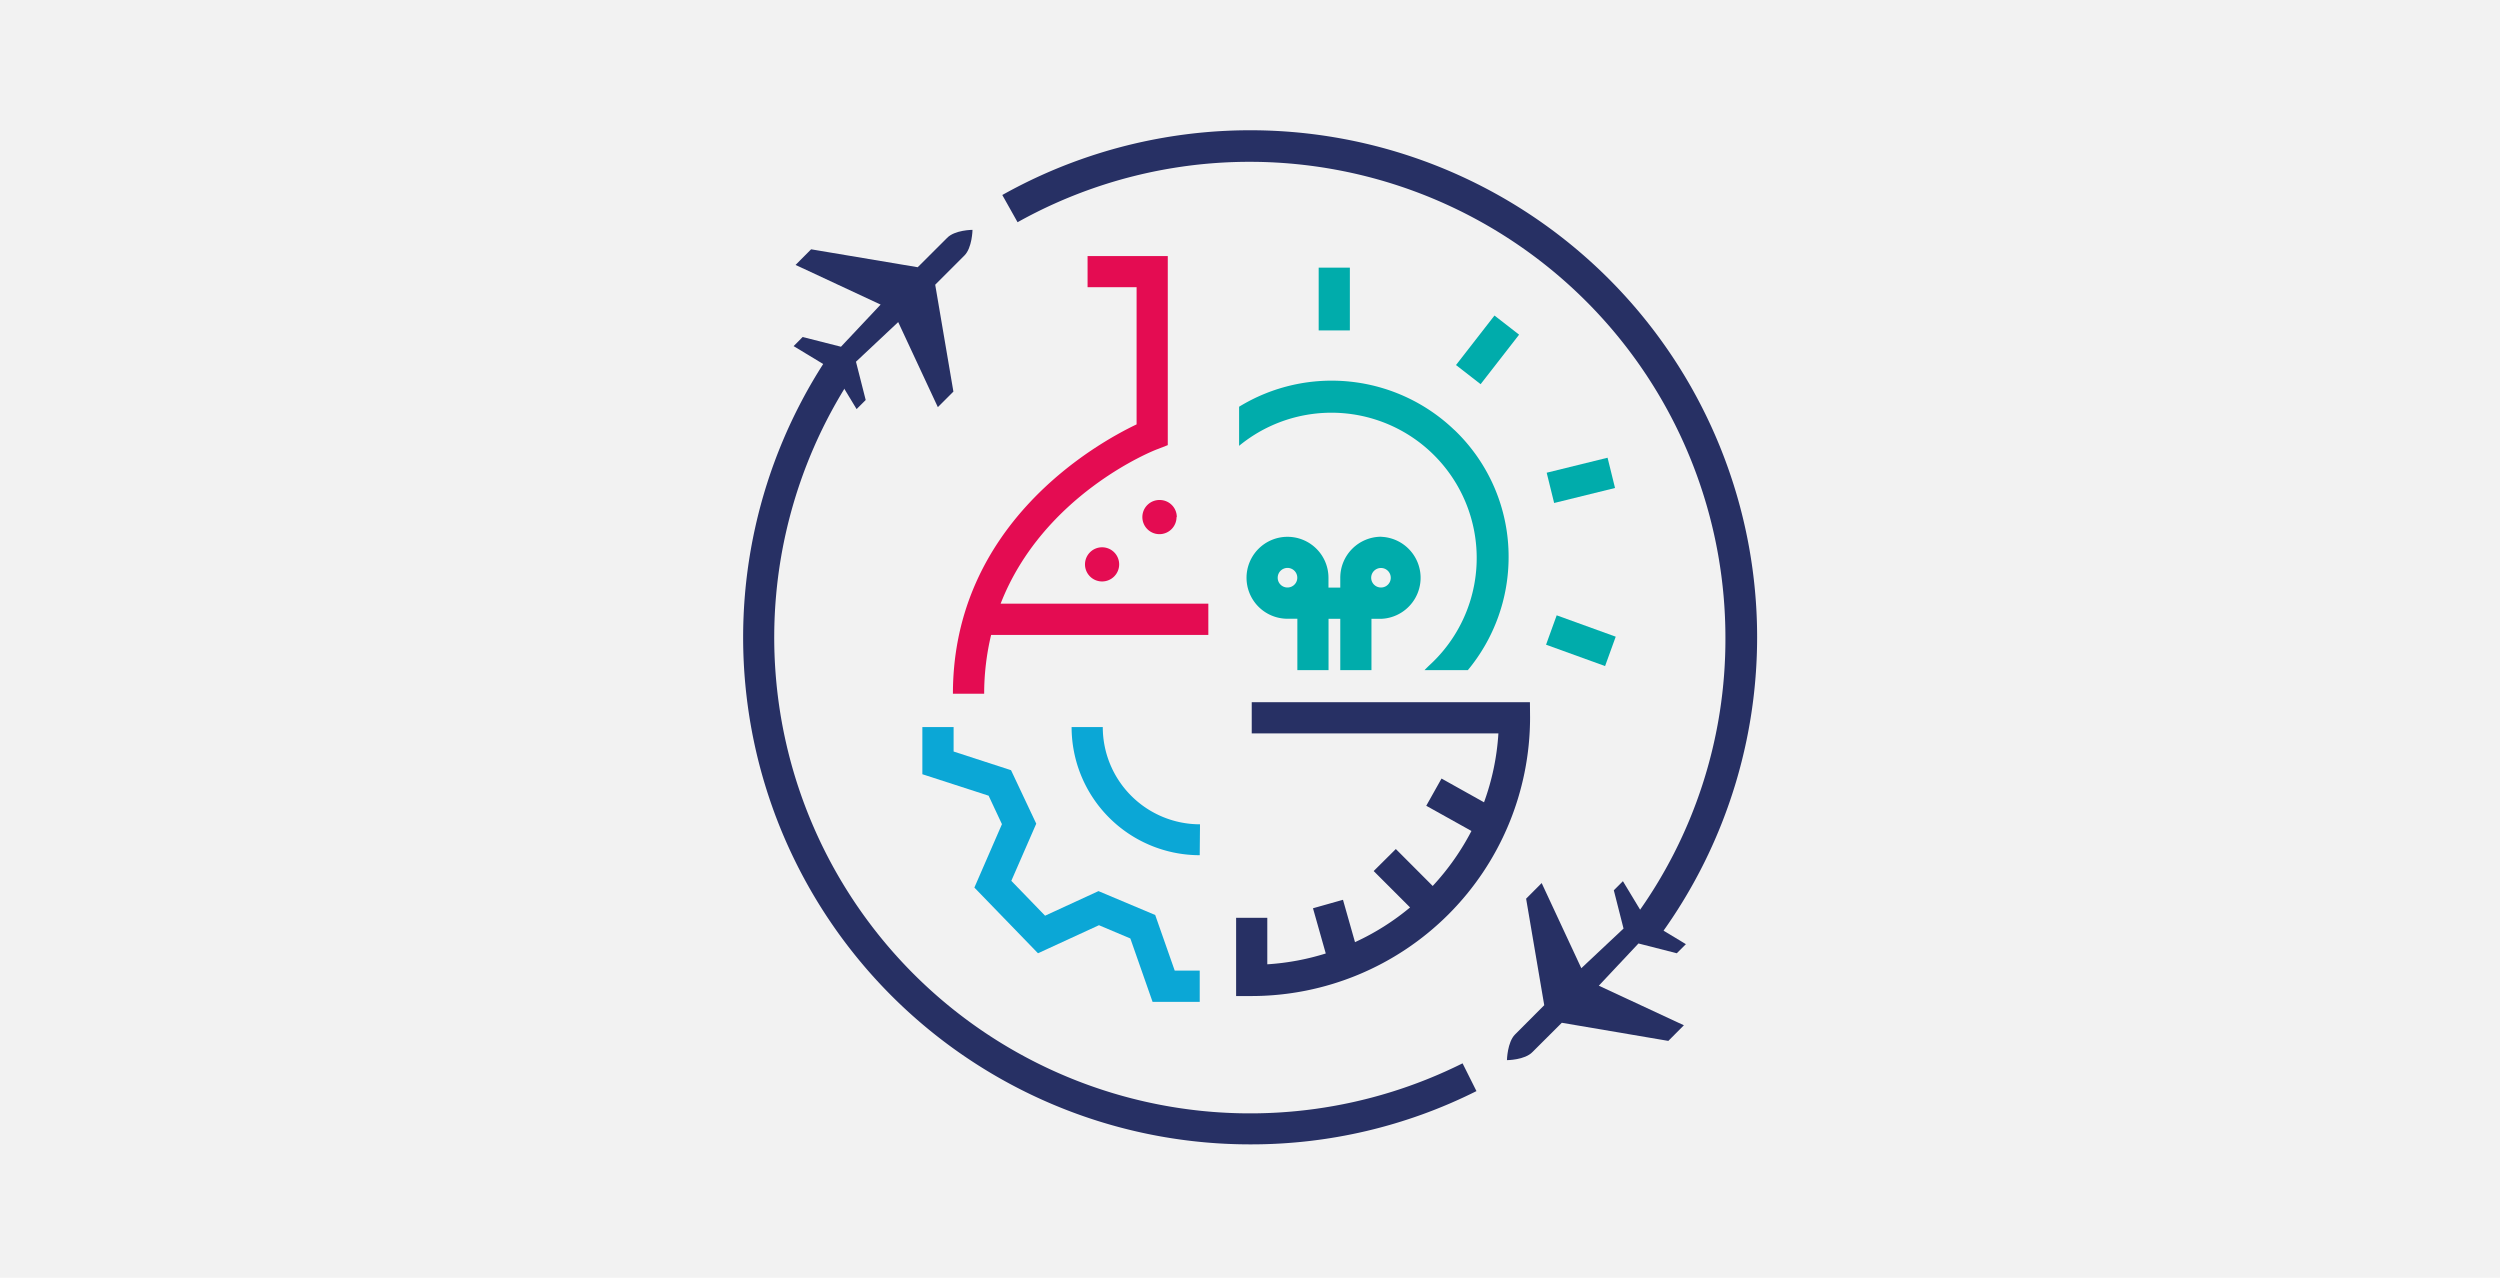 <svg xmlns="http://www.w3.org/2000/svg" viewBox="0 0 360 184"><defs><style>.cls-1{fill:#f2f2f2;}.cls-2{fill:#00acab;}.cls-3{fill:#0ba7d6;}.cls-4{fill:#273064;}.cls-5{fill:#e40c52;}</style></defs><g id="Layer_2" data-name="Layer 2"><g id="Layer_1-2" data-name="Layer 1"><rect class="cls-1" width="360" height="184"/><path class="cls-2" d="M209.43,61.92a25.53,25.53,0,0,0-31-3.35V64.2a20.92,20.92,0,0,1,27.5,31.51c-.28.26-.54.52-.8.79h6.24a25.5,25.5,0,0,0,5.87-16.25,25.22,25.22,0,0,0-7.8-18.33"/><path class="cls-2" d="M178.42,96.5h0l0,0Z"/><path class="cls-2" d="M198.86,77.29A5.9,5.9,0,0,0,193,83.2h0v1.41H191.3V83.2h0a5.9,5.9,0,1,0-5.9,5.9h1.42V96.5h4.49V89.11H193V96.5h4.49V89.11h1.41a5.91,5.91,0,0,0,0-11.81M185.39,84.6a1.4,1.4,0,0,1-1.4-1.4,1.41,1.41,0,1,1,1.4,1.4m13.47,0a1.41,1.41,0,0,1-1.41-1.4,1.41,1.41,0,1,1,2.82,0,1.4,1.4,0,0,1-1.41,1.4"/><rect class="cls-2" x="189.89" y="38.54" width="4.49" height="9.04"/><rect class="cls-2" x="209.69" y="48.13" width="9.03" height="4.49" transform="translate(42.97 188.58) rotate(-52.14)"/><rect class="cls-2" x="223.13" y="66.93" width="9.03" height="4.49" transform="translate(-9.94 56.46) rotate(-13.84)"/><rect class="cls-2" x="225.4" y="87.75" width="4.5" height="9.04" transform="translate(63.4 274.91) rotate(-70.1)"/><polygon class="cls-3" points="172.76 144.27 165.97 144.27 162.77 135.14 158.25 133.23 149.47 137.27 140.31 127.81 144.28 118.68 142.36 114.58 132.82 111.49 132.82 104.7 137.32 104.7 137.32 108.22 145.59 110.91 149.22 118.61 145.63 126.84 150.49 131.86 158.18 128.32 166.35 131.76 169.16 139.77 172.76 139.77 172.76 144.27"/><path class="cls-3" d="M172.76,123.15a18.46,18.46,0,0,1-18.45-18.45h4.49a14,14,0,0,0,14,14Z"/><path class="cls-4" d="M220.31,101.12H180.25v4.49h35.52a35.19,35.19,0,0,1-2.07,9.92l-6.12-3.42-2.2,3.92,6.51,3.63a36.05,36.05,0,0,1-5.58,7.92L201,122.26l-3.19,3.17,5.24,5.24a35.48,35.48,0,0,1-7.93,5l-1.73-6.1-4.32,1.22,1.84,6.51a35.6,35.6,0,0,1-8.42,1.56v-6.7H178v11.27h2.24a40.14,40.14,0,0,0,40.09-40.09Z"/><path class="cls-5" d="M174,86.93H144.09c6.08-15.62,21.82-22,22.64-22.27l1.43-.56V36.87H156.61v4.49h7.06V61.11c-5.7,2.72-26.45,14.26-26.45,38.79h4.5a36.53,36.53,0,0,1,1-8.47H174Z"/><path class="cls-5" d="M169.42,74.46A2.46,2.46,0,1,1,167,72a2.46,2.46,0,0,1,2.46,2.47"/><path class="cls-5" d="M161.16,81.28a2.46,2.46,0,1,1-2.46-2.47,2.46,2.46,0,0,1,2.46,2.47"/><path class="cls-4" d="M180,164.79A73,73,0,0,1,118.81,52l3.75,2.45a68.53,68.53,0,0,0,88.05,98.67l2,4A72.32,72.32,0,0,1,180,164.79"/><path class="cls-4" d="M239.11,134.63,235.46,132a67.82,67.82,0,0,0,13-40.2A68.52,68.52,0,0,0,146.53,32l-2.2-3.92a73,73,0,0,1,94.78,106.55"/><path class="cls-4" d="M135.05,58.63l2.24-2.24L134.67,41l4.2-4.2c1.13-1.12,1.17-3.7,1.17-3.7s-2.57,0-3.68,1.18l-4.21,4.2L116.8,35.9l-2.24,2.25,12.25,5.71-5.71,6.07-5.52-1.4-1.3,1.31,5.65,3.42,3.42,5.65,1.31-1.31-1.4-5.51,6.08-5.71Z"/><path class="cls-4" d="M222,127.16l-2.24,2.25,2.61,15.34-4.2,4.21c-1.12,1.12-1.17,3.7-1.17,3.7s2.57,0,3.69-1.18l4.21-4.2,15.34,2.61,2.24-2.25-12.25-5.7,5.71-6.08,5.52,1.41,1.31-1.31-5.66-3.42-3.41-5.65-1.31,1.31,1.4,5.51-6.08,5.71Z"/></g></g></svg>